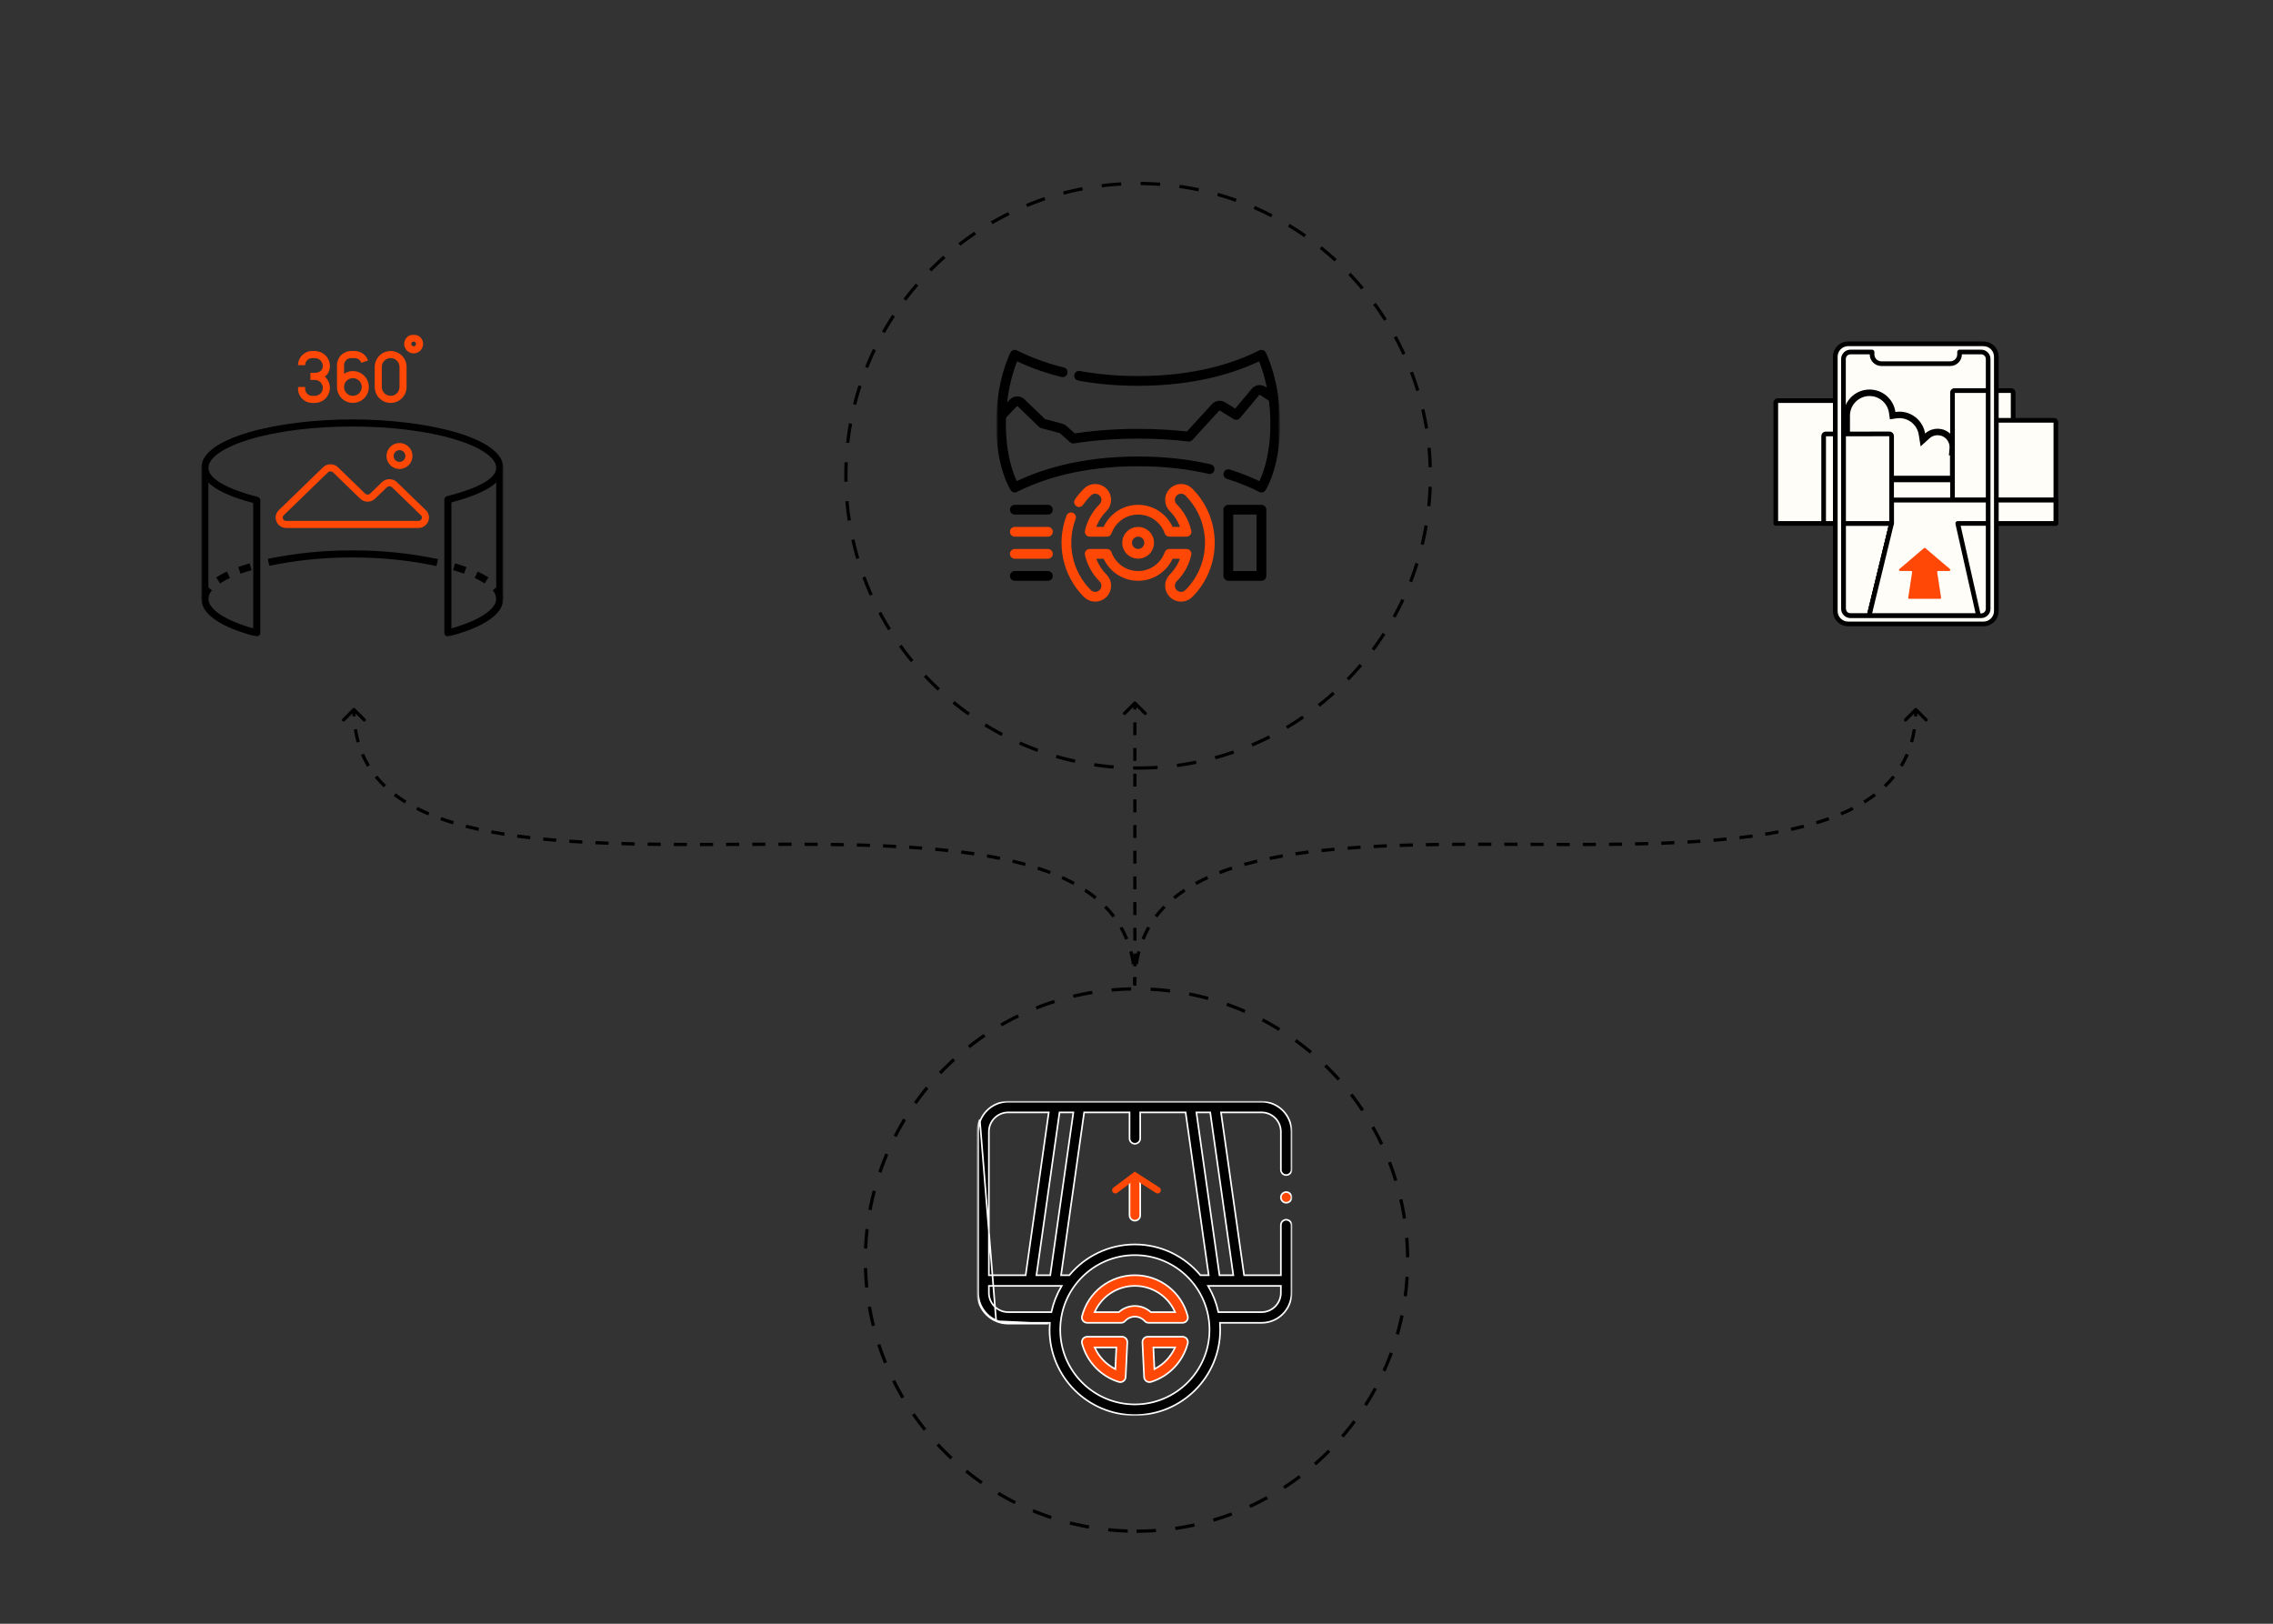 <svg width="700" height="500" viewBox="0 0 700 500" fill="none" xmlns="http://www.w3.org/2000/svg">
<rect x="0" y="0" width="700" height="500" fill="#333333" stroke="none"/>
<path d="M350.5 236.5C400.206 236.5 440.5 196.206 440.5 146.5C440.5 96.794 400.206 56.5 350.5 56.5C300.794 56.5 260.5 96.794 260.5 146.5C260.5 196.206 300.794 236.5 350.5 236.5Z" stroke="black" stroke-dasharray="6 6"/>
<path d="M567.719 161.172H546.875V124.037C546.875 123.661 547.179 123.357 547.554 123.357H567.04C567.415 123.357 567.719 123.661 567.719 124.037V161.172Z" fill="#FEFDF8"/>
<path d="M559.04 138.33H555.637C555.449 138.33 555.297 138.178 555.297 137.99V134.815C555.297 134.627 555.449 134.475 555.637 134.475H559.04C559.228 134.475 559.38 134.627 559.38 134.815V137.99C559.38 138.178 559.228 138.33 559.04 138.33Z" fill="#FEFDF8"/>
<path d="M552.915 138.33H549.512C549.324 138.33 549.172 138.178 549.172 137.99V134.815C549.172 134.627 549.324 134.475 549.512 134.475H552.915C553.103 134.475 553.255 134.627 553.255 134.815V137.99C553.255 138.178 553.103 138.33 552.915 138.33Z" fill="#FEFDF8"/>
<path d="M559.04 145.76H555.637C555.449 145.76 555.297 145.608 555.297 145.42V142.245C555.297 142.057 555.449 141.904 555.637 141.904H559.04C559.228 141.904 559.38 142.057 559.38 142.245V145.42C559.38 145.608 559.228 145.76 559.04 145.76Z" fill="#FEFDF8"/>
<path d="M552.915 145.76H549.512C549.324 145.76 549.172 145.608 549.172 145.42V142.245C549.172 142.057 549.324 141.904 549.512 141.904H552.915C553.103 141.904 553.255 142.057 553.255 142.245V145.42C553.255 145.608 553.103 145.76 552.915 145.76Z" fill="#FEFDF8"/>
<path d="M559.04 153.19H555.637C555.449 153.19 555.297 153.037 555.297 152.849V149.674C555.297 149.486 555.449 149.334 555.637 149.334H559.04C559.228 149.334 559.38 149.486 559.38 149.674V152.849C559.38 153.037 559.228 153.19 559.04 153.19Z" fill="#FEFDF8"/>
<path d="M552.915 153.19H549.512C549.324 153.19 549.172 153.037 549.172 152.849V149.674C549.172 149.486 549.324 149.334 549.512 149.334H552.915C553.103 149.334 553.255 149.486 553.255 149.674V152.849C553.255 153.037 553.103 153.19 552.915 153.19Z" fill="#FEFDF8"/>
<path d="M559.691 161.172H554.984V156.209C554.984 156.022 555.137 155.869 555.325 155.869H559.351C559.539 155.869 559.691 156.022 559.691 156.209V161.172Z" fill="#FEFDF8"/>
<path d="M565.165 130.844H561.762C561.574 130.844 561.422 130.692 561.422 130.504V127.329C561.422 127.141 561.574 126.988 561.762 126.988H565.165C565.353 126.988 565.505 127.141 565.505 127.329V130.504C565.505 130.692 565.353 130.844 565.165 130.844Z" fill="#FEFDF8"/>
<path d="M559.04 130.844H555.637C555.449 130.844 555.297 130.692 555.297 130.504V127.329C555.297 127.141 555.449 126.988 555.637 126.988H559.04C559.228 126.988 559.38 127.141 559.38 127.329V130.504C559.38 130.692 559.228 130.844 559.04 130.844Z" fill="#FEFDF8"/>
<path d="M552.915 130.844H549.512C549.324 130.844 549.172 130.692 549.172 130.504V127.329C549.172 127.141 549.324 126.988 549.512 126.988H552.915C553.103 126.988 553.255 127.141 553.255 127.329V130.504C553.255 130.692 553.103 130.844 552.915 130.844Z" fill="#FEFDF8"/>
<path d="M567.719 161.891H546.875C546.478 161.891 546.156 161.569 546.156 161.172V124.037C546.156 123.266 546.783 122.639 547.554 122.639H567.04C567.81 122.639 568.438 123.266 568.438 124.037V161.172C568.438 161.569 568.115 161.891 567.719 161.891ZM547.594 160.453H567V124.076H547.594V160.453Z" fill="black"/>
<path d="M610.125 108.391H603.477V109.109C603.477 110.697 602.189 111.984 600.602 111.984H579.398C577.811 111.984 576.523 110.697 576.523 109.109V108.391H569.875C568.684 108.391 567.719 109.356 567.719 110.547V187.453C567.719 188.644 568.684 189.609 569.875 189.609H610.125C611.316 189.609 612.281 188.644 612.281 187.453V110.547C612.281 109.356 611.316 108.391 610.125 108.391Z" fill="#FEFDF8"/>
<path d="M601.381 138.145L601.283 139.232L601.544 139.233V147.495H568.719V127.989C568.719 124.101 571.871 120.949 575.758 120.949C579.305 120.949 582.24 123.575 582.725 126.989L582.867 127.988L583.865 127.838C584.213 127.785 584.57 127.757 584.933 127.757C588.431 127.757 591.334 130.311 591.879 133.656L592.175 135.473L593.538 134.236C595.387 132.558 598.241 132.608 600.023 134.389C601.05 135.416 601.503 136.799 601.381 138.145Z" fill="#FEFDF8" stroke="black" stroke-width="2"/>
<path d="M619.974 154.015H601.297V120.877C601.297 120.542 601.569 120.27 601.904 120.27H619.366C619.702 120.27 619.974 120.542 619.974 120.877V154.015Z" fill="#FEFDF8"/>
<path d="M612.154 133.63H609.117C608.949 133.63 608.812 133.494 608.812 133.326V130.493C608.812 130.325 608.949 130.189 609.117 130.189H612.154C612.322 130.189 612.457 130.325 612.457 130.493V133.326C612.457 133.494 612.322 133.63 612.154 133.63Z" fill="#FEFDF8"/>
<path d="M606.688 133.63H603.651C603.483 133.63 603.348 133.494 603.348 133.326V130.493C603.348 130.325 603.483 130.189 603.651 130.189H606.688C606.856 130.189 606.992 130.325 606.992 130.493V133.326C606.992 133.494 606.856 133.63 606.688 133.63Z" fill="#FEFDF8"/>
<path d="M612.154 140.261H609.117C608.949 140.261 608.812 140.125 608.812 139.957V137.124C608.812 136.956 608.949 136.82 609.117 136.82H612.154C612.322 136.82 612.457 136.956 612.457 137.124V139.957C612.457 140.125 612.322 140.261 612.154 140.261Z" fill="#FEFDF8"/>
<path d="M606.688 140.261H603.651C603.483 140.261 603.348 140.125 603.348 139.957V137.124C603.348 136.956 603.483 136.82 603.651 136.82H606.688C606.856 136.82 606.992 136.956 606.992 137.124V139.957C606.992 140.125 606.856 140.261 606.688 140.261Z" fill="#FEFDF8"/>
<path d="M612.154 146.892H609.117C608.949 146.892 608.812 146.756 608.812 146.588V143.755C608.812 143.587 608.949 143.451 609.117 143.451H612.154C612.322 143.451 612.457 143.587 612.457 143.755V146.588C612.457 146.756 612.322 146.892 612.154 146.892Z" fill="#FEFDF8"/>
<path d="M606.688 146.892H603.651C603.483 146.892 603.348 146.756 603.348 146.588V143.755C603.348 143.587 603.483 143.451 603.651 143.451H606.688C606.856 143.451 606.992 143.587 606.992 143.755V146.588C606.992 146.756 606.856 146.892 606.688 146.892Z" fill="#FEFDF8"/>
<path d="M612.736 154.015H608.535V149.587C608.535 149.419 608.671 149.283 608.839 149.283H612.432C612.6 149.283 612.736 149.419 612.736 149.587V154.015Z" fill="#FEFDF8"/>
<path d="M617.618 126.95H614.581C614.413 126.95 614.277 126.815 614.277 126.647V123.813C614.277 123.646 614.413 123.51 614.581 123.51H617.618C617.786 123.51 617.921 123.646 617.921 123.813V126.647C617.921 126.815 617.785 126.95 617.618 126.95Z" fill="#FEFDF8"/>
<path d="M612.154 126.95H609.117C608.949 126.95 608.812 126.815 608.812 126.647V123.813C608.812 123.646 608.949 123.51 609.117 123.51H612.154C612.322 123.51 612.457 123.646 612.457 123.813V126.647C612.457 126.815 612.322 126.95 612.154 126.95Z" fill="#FEFDF8"/>
<path d="M606.688 126.95H603.651C603.483 126.95 603.348 126.815 603.348 126.647V123.813C603.348 123.646 603.483 123.51 603.651 123.51H606.688C606.856 123.51 606.992 123.646 606.992 123.813V126.647C606.992 126.815 606.856 126.95 606.688 126.95Z" fill="#FEFDF8"/>
<path d="M619.974 154.734H601.297C600.9 154.734 600.578 154.412 600.578 154.015V120.877C600.578 120.146 601.173 119.551 601.904 119.551H619.366C620.097 119.551 620.692 120.146 620.692 120.877V154.015C620.692 154.412 620.371 154.734 619.974 154.734ZM602.016 153.296H619.255V120.988H602.016V153.296Z" fill="black"/>
<path d="M633.126 154.015H614.449V130.025C614.449 129.69 614.721 129.418 615.057 129.418H632.519C632.854 129.418 633.126 129.69 633.126 130.025V154.015Z" fill="#FEFDF8"/>
<path d="M630.566 134.996H627.905C627.737 134.996 627.602 134.861 627.602 134.693V132.214C627.602 132.046 627.737 131.91 627.905 131.91H630.566C630.734 131.91 630.87 132.046 630.87 132.214V134.693C630.87 134.861 630.734 134.996 630.566 134.996Z" fill="#FEFDF8"/>
<path d="M625.117 134.996H622.456C622.288 134.996 622.152 134.861 622.152 134.693V132.214C622.152 132.046 622.288 131.91 622.456 131.91H625.117C625.285 131.91 625.421 132.046 625.421 132.214V134.693C625.421 134.861 625.285 134.996 625.117 134.996Z" fill="#FEFDF8"/>
<path d="M619.668 134.996H617.007C616.839 134.996 616.703 134.861 616.703 134.693V132.214C616.703 132.046 616.839 131.91 617.007 131.91H619.668C619.836 131.91 619.972 132.046 619.972 132.214V134.693C619.972 134.861 619.835 134.996 619.668 134.996Z" fill="#FEFDF8"/>
<path d="M630.566 140.944H627.905C627.737 140.944 627.602 140.808 627.602 140.64V138.161C627.602 137.993 627.737 137.857 627.905 137.857H630.566C630.734 137.857 630.87 137.993 630.87 138.161V140.64C630.87 140.808 630.734 140.944 630.566 140.944Z" fill="#FEFDF8"/>
<path d="M625.117 140.944H622.456C622.288 140.944 622.152 140.808 622.152 140.64V138.161C622.152 137.993 622.288 137.857 622.456 137.857H625.117C625.285 137.857 625.421 137.993 625.421 138.161V140.64C625.421 140.808 625.285 140.944 625.117 140.944Z" fill="#FEFDF8"/>
<path d="M619.668 140.944H617.007C616.839 140.944 616.703 140.808 616.703 140.64V138.161C616.703 137.993 616.839 137.857 617.007 137.857H619.668C619.836 137.857 619.972 137.993 619.972 138.161V140.64C619.972 140.808 619.835 140.944 619.668 140.944Z" fill="#FEFDF8"/>
<path d="M630.566 146.891H627.905C627.737 146.891 627.602 146.755 627.602 146.587V144.108C627.602 143.941 627.737 143.805 627.905 143.805H630.566C630.734 143.805 630.87 143.941 630.87 144.108V146.587C630.87 146.755 630.734 146.891 630.566 146.891Z" fill="#FEFDF8"/>
<path d="M625.117 146.891H622.456C622.288 146.891 622.152 146.755 622.152 146.587V144.108C622.152 143.941 622.288 143.805 622.456 143.805H625.117C625.285 143.805 625.421 143.941 625.421 144.108V146.587C625.421 146.755 625.285 146.891 625.117 146.891Z" fill="#FEFDF8"/>
<path d="M619.668 146.891H617.007C616.839 146.891 616.703 146.755 616.703 146.587V144.108C616.703 143.941 616.839 143.805 617.007 143.805H619.668C619.836 143.805 619.972 143.941 619.972 144.108V146.587C619.972 146.755 619.835 146.891 619.668 146.891Z" fill="#FEFDF8"/>
<path d="M625.888 154.015H621.688V149.587C621.688 149.419 621.823 149.283 621.991 149.283H625.585C625.752 149.283 625.888 149.419 625.888 149.587V154.015Z" fill="#FEFDF8"/>
<path d="M633.126 154.734H614.449C614.052 154.734 613.73 154.412 613.73 154.015V130.025C613.73 129.294 614.326 128.699 615.057 128.699H632.518C633.25 128.699 633.844 129.294 633.844 130.025V154.015C633.845 154.412 633.523 154.734 633.126 154.734ZM615.169 153.297H632.407V130.137H615.169V153.297Z" fill="black"/>
<path d="M565.204 133.631H562.132C561.835 133.704 561.613 133.97 561.613 134.29V161.172H565.204V133.631Z" fill="#FEFDF8"/>
<path d="M565.203 161.891H561.612C561.216 161.891 560.895 161.569 560.895 161.172V134.29C560.895 133.645 561.331 133.087 561.958 132.933C562.015 132.919 562.073 132.912 562.132 132.912H565.203C565.6 132.912 565.922 133.234 565.922 133.631V161.172C565.922 161.569 565.6 161.891 565.203 161.891ZM562.331 160.453H564.484V134.349H562.331V160.453Z" fill="black"/>
<path d="M567.719 161.172V187.453C567.719 188.644 568.684 189.609 569.875 189.609H575.637L582.541 161.172H567.719Z" fill="#FEFDF8"/>
<path d="M575.637 190.328H569.875C568.29 190.328 567 189.038 567 187.453V161.172C567 160.775 567.322 160.453 567.719 160.453H582.541C582.761 160.453 582.97 160.554 583.106 160.728C583.242 160.901 583.292 161.127 583.239 161.341L576.335 189.778C576.257 190.101 575.969 190.328 575.637 190.328ZM568.438 161.891V187.453C568.438 188.245 569.082 188.89 569.875 188.89H575.072L581.627 161.891H568.438Z" fill="black"/>
<path d="M612.281 161.173V154.016H601.297H582.541V161.173L575.625 189.61H609.316L602.909 161.173H612.281Z" fill="#FEFDF8"/>
<path d="M609.316 190.328H575.625C575.404 190.328 575.196 190.227 575.06 190.053C574.924 189.88 574.874 189.654 574.927 189.44L581.822 161.086V154.016C581.822 153.619 582.144 153.297 582.541 153.297H633.125C633.522 153.297 633.844 153.619 633.844 154.016V161.173C633.844 161.569 633.522 161.891 633.125 161.891H603.808L610.017 189.452C610.066 189.665 610.014 189.888 609.877 190.058C609.741 190.229 609.534 190.328 609.316 190.328ZM576.539 188.89H608.417L602.208 161.33C602.16 161.117 602.211 160.894 602.348 160.723C602.484 160.553 602.691 160.453 602.909 160.453H632.406V154.734H583.26V161.172C583.26 161.229 583.253 161.286 583.239 161.342L576.539 188.89Z" fill="black"/>
<path d="M612.282 187.453V161.172H602.91L609.317 189.609H610.126C611.317 189.609 612.282 188.644 612.282 187.453Z" fill="#FEFDF8"/>
<path d="M633.125 154.016H601.297H582.541V161.173L575.625 189.61H609.316L602.909 161.173H633.125V154.016Z" fill="#FEFDF8"/>
<path d="M609.316 190.328H575.625C575.404 190.328 575.196 190.227 575.06 190.053C574.924 189.88 574.874 189.654 574.927 189.44L581.822 161.086V154.016C581.822 153.619 582.144 153.297 582.541 153.297H633.125C633.522 153.297 633.844 153.619 633.844 154.016V161.173C633.844 161.569 633.522 161.891 633.125 161.891H603.808L610.017 189.452C610.066 189.665 610.014 189.888 609.877 190.058C609.741 190.229 609.534 190.328 609.316 190.328ZM576.539 188.89H608.417L602.208 161.33C602.16 161.117 602.211 160.894 602.348 160.723C602.484 160.553 602.691 160.453 602.909 160.453H632.406V154.734H583.26V161.172C583.26 161.229 583.253 161.286 583.239 161.342L576.539 188.89Z" fill="black"/>
<path d="M581.861 133.609L568.842 133.626H567.719V161.172H567.804H568.842H582.541V134.29C582.541 133.914 582.236 133.609 581.861 133.609Z" fill="#FEFDF8"/>
<path d="M579.674 139.861H576.692C576.504 139.861 576.352 139.709 576.352 139.521V136.743C576.352 136.555 576.504 136.402 576.692 136.402H579.674C579.862 136.402 580.014 136.555 580.014 136.743V139.521C580.014 139.709 579.862 139.861 579.674 139.861Z" fill="#FEFDF8"/>
<path d="M573.569 139.861H570.586C570.398 139.861 570.246 139.709 570.246 139.521V136.743C570.246 136.555 570.398 136.402 570.586 136.402H573.569C573.756 136.402 573.909 136.555 573.909 136.743V139.521C573.909 139.709 573.756 139.861 573.569 139.861Z" fill="#FEFDF8"/>
<path d="M579.674 146.525H576.692C576.504 146.525 576.352 146.373 576.352 146.185V143.407C576.352 143.219 576.504 143.066 576.692 143.066H579.674C579.862 143.066 580.014 143.219 580.014 143.407V146.185C580.014 146.373 579.862 146.525 579.674 146.525Z" fill="#FEFDF8"/>
<path d="M573.569 146.525H570.586C570.398 146.525 570.246 146.373 570.246 146.185V143.407C570.246 143.219 570.398 143.066 570.586 143.066H573.569C573.756 143.066 573.909 143.219 573.909 143.407V146.185C573.909 146.373 573.756 146.525 573.569 146.525Z" fill="#FEFDF8"/>
<path d="M579.674 153.191H576.692C576.504 153.191 576.352 153.039 576.352 152.851V150.073C576.352 149.885 576.504 149.732 576.692 149.732H579.674C579.862 149.732 580.014 149.885 580.014 150.073V152.851C580.014 153.039 579.862 153.191 579.674 153.191Z" fill="#FEFDF8"/>
<path d="M573.569 153.191H570.586C570.398 153.191 570.246 153.039 570.246 152.851V150.073C570.246 149.885 570.398 149.732 570.586 149.732H573.569C573.756 149.732 573.909 149.885 573.909 150.073V152.851C573.909 153.039 573.756 153.191 573.569 153.191Z" fill="#FEFDF8"/>
<path d="M574.43 161.172H569.723V156.209C569.723 156.022 569.875 155.869 570.063 155.869H574.09C574.278 155.869 574.43 156.022 574.43 156.209V161.172Z" fill="#FEFDF8"/>
<path d="M610.844 105.875H569.156C566.973 105.875 565.203 107.645 565.203 109.828V188.172C565.203 190.355 566.973 192.125 569.156 192.125H610.844C613.027 192.125 614.797 190.355 614.797 188.172V109.828C614.797 107.645 613.027 105.875 610.844 105.875ZM612.281 187.453C612.281 188.644 611.316 189.609 610.125 189.609H569.875C568.684 189.609 567.719 188.644 567.719 187.453V110.547C567.719 109.356 568.684 108.391 569.875 108.391H576.523V109.109C576.523 110.697 577.811 111.984 579.398 111.984H600.602C602.189 111.984 603.477 110.697 603.477 109.109V108.391H610.125C611.316 108.391 612.281 109.356 612.281 110.547V187.453Z" fill="#FEFDF8"/>
<path d="M610.125 190.328H569.875C568.29 190.328 567 189.038 567 187.453V110.547C567 108.962 568.29 107.672 569.875 107.672H576.523C576.92 107.672 577.242 107.994 577.242 108.391V109.109C577.242 110.299 578.209 111.266 579.398 111.266H600.602C601.791 111.266 602.758 110.299 602.758 109.109V108.391C602.758 107.994 603.08 107.672 603.477 107.672H610.125C611.71 107.672 613 108.962 613 110.547V187.453C613 189.038 611.71 190.328 610.125 190.328ZM569.875 109.109C569.082 109.109 568.438 109.754 568.438 110.547V187.453C568.438 188.246 569.082 188.891 569.875 188.891H610.125C610.918 188.891 611.562 188.246 611.562 187.453V110.547C611.562 109.754 610.918 109.109 610.125 109.109H604.195C604.195 111.091 602.583 112.703 600.602 112.703H579.398C577.417 112.703 575.805 111.091 575.805 109.109H569.875Z" fill="black"/>
<path d="M610.844 192.844H569.156C566.58 192.844 564.484 190.748 564.484 188.172V109.828C564.484 107.252 566.58 105.156 569.156 105.156H610.844C613.42 105.156 615.516 107.252 615.516 109.828V188.172C615.516 190.748 613.42 192.844 610.844 192.844ZM569.156 106.594C567.373 106.594 565.922 108.045 565.922 109.828V188.172C565.922 189.955 567.373 191.406 569.156 191.406H610.844C612.627 191.406 614.078 189.955 614.078 188.172V109.828C614.078 108.045 612.627 106.594 610.844 106.594H569.156Z" fill="black"/>
<path d="M582.541 161.891H567.719C567.322 161.891 567 161.569 567 161.172V133.626C567 133.229 567.322 132.907 567.719 132.907L581.859 132.891C582.631 132.891 583.26 133.518 583.26 134.29V161.172C583.26 161.569 582.938 161.891 582.541 161.891ZM568.438 160.454H581.822V134.328L568.843 134.345H568.438V160.454Z" fill="black"/>
<path d="M598.776 110.012C599.522 110.012 600.127 109.407 600.127 108.661C600.127 107.915 599.522 107.311 598.776 107.311C598.03 107.311 597.426 107.915 597.426 108.661C597.426 109.407 598.03 110.012 598.776 110.012Z" fill="#FEFDF8"/>
<path d="M594.464 109.635C595.003 109.635 595.44 109.198 595.44 108.659C595.44 108.12 595.003 107.684 594.464 107.684C593.925 107.684 593.488 108.12 593.488 108.659C593.488 109.198 593.925 109.635 594.464 109.635Z" fill="#FEFDF8"/>
<path d="M590.461 109.635H580.194C579.655 109.635 579.219 109.198 579.219 108.659C579.219 108.12 579.656 107.684 580.194 107.684H590.461C591.001 107.684 591.437 108.121 591.437 108.659C591.437 109.198 591 109.635 590.461 109.635Z" fill="#FEFDF8"/>
<path d="M600.526 175.241L592.938 168.785C592.816 168.681 592.636 168.681 592.513 168.785L584.925 175.241C584.692 175.438 584.832 175.819 585.138 175.819H588.545C588.746 175.819 588.899 175.998 588.869 176.197L587.669 184.021C587.638 184.22 587.792 184.399 587.993 184.399H592.425H593.026H597.457C597.659 184.399 597.812 184.22 597.782 184.021L596.581 176.197C596.551 175.998 596.705 175.819 596.906 175.819H600.313C600.619 175.819 600.758 175.438 600.526 175.241Z" fill="#FF4806"/>
<mask id="mask0_1829_194" style="mask-type:luminance" maskUnits="userSpaceOnUse" x="301" y="339" width="97" height="97">
<path d="M398 339H301V436H398V339Z" fill="white"/>
</mask>
<g mask="url(#mask0_1829_194)">
<path d="M397.75 368.717C397.75 369.625 397.014 370.361 396.105 370.361C395.197 370.361 394.461 369.625 394.461 368.717C394.461 367.809 395.197 367.072 396.105 367.072C397.014 367.072 397.75 367.809 397.75 368.717Z" fill="#FF4806" stroke="white" stroke-width="0.5"/>
<path d="M306.786 406.837C305.657 406.36 304.645 405.678 303.775 404.807C302.906 403.937 302.222 402.925 301.745 401.796C301.25 400.629 301 399.388 301 398.109V348.473C301 347.194 301.25 345.953 301.745 344.786L306.786 406.837ZM306.786 406.837C307.953 407.332 309.194 407.582 310.473 407.582H322.794L306.786 406.837ZM397.025 344.883C397.507 346.019 397.75 347.227 397.75 348.473V360.188V360.192C397.75 361.098 397.011 361.837 396.105 361.837C395.2 361.837 394.461 361.098 394.461 360.192V348.473V348.472C394.455 345.207 391.793 342.545 388.528 342.539H388.527H376.311H376.023L376.064 342.824L383.104 392.461L383.135 392.676H383.352H394.211H394.461V392.426V377.243C394.461 376.335 395.199 375.598 396.105 375.598C397.011 375.598 397.75 376.335 397.75 377.243V398.109C397.75 399.355 397.507 400.563 397.025 401.698V401.699C396.56 402.798 395.897 403.783 395.048 404.629V404.63C394.201 405.479 393.216 406.142 392.117 406.607C390.981 407.089 389.773 407.332 388.527 407.332H375.955H375.687L375.706 407.6C375.75 408.22 375.773 408.846 375.773 409.477C375.773 423.964 363.987 435.75 349.5 435.75C335.013 435.75 323.227 423.964 323.227 409.477C323.227 408.846 323.25 408.22 323.294 407.6L323.313 407.332H323.045H310.473C309.227 407.332 308.019 407.089 306.883 406.607C305.784 406.142 304.799 405.479 303.952 404.63C303.105 403.783 302.44 402.798 301.975 401.699C301.494 400.563 301.25 399.355 301.25 398.109V348.473C301.25 347.227 301.494 346.019 301.975 344.883C302.44 343.784 303.105 342.797 303.952 341.95C304.799 341.103 305.784 340.44 306.883 339.975C308.019 339.493 309.227 339.25 310.473 339.25H388.527C389.773 339.25 390.981 339.493 392.117 339.975C393.216 340.44 394.201 341.103 395.048 341.95C395.897 342.799 396.56 343.784 397.025 344.883ZM347.855 342.789V342.539H347.605H334.094H333.877L333.847 342.754L326.806 392.391L326.765 392.676H327.053H329.201H329.317L329.392 392.587C334.216 386.853 341.44 383.203 349.5 383.203C357.56 383.203 364.784 386.853 369.608 392.587L369.683 392.676H369.799H371.947H372.235L372.194 392.391L365.153 342.754L365.123 342.539H364.906H351.395H351.145V342.789V350.557C351.145 351.465 350.408 352.201 349.5 352.201C348.592 352.201 347.855 351.465 347.855 350.557V342.789ZM330.515 342.824L330.555 342.539H330.267H326.516H326.299L326.268 342.754L319.228 392.391L319.187 392.676H319.475H323.226H323.443L323.474 392.461L330.515 342.824ZM304.539 348.472V348.473V392.426V392.676H304.789H315.648H315.865L315.896 392.461L322.936 342.824L322.977 342.539H322.689H310.473H310.472C307.207 342.545 304.545 345.207 304.539 348.472ZM323.592 404.043H323.793L323.836 403.846C324.423 401.17 325.417 398.645 326.753 396.34L326.971 395.965H326.537H304.789H304.539V396.215V398.109C304.545 401.374 307.207 404.037 310.472 404.043H310.473H323.592ZM394.461 396.215V395.965H394.211H372.463H372.029L372.247 396.34C373.583 398.645 374.577 401.17 375.164 403.846L375.207 404.043H375.408H388.527H388.528C391.793 404.037 394.455 401.375 394.461 398.11V396.215ZM379.525 392.676H379.813L379.772 392.391L372.732 342.754L372.701 342.539H372.484H368.733H368.445L368.485 342.824L375.526 392.461L375.557 392.676H375.774H379.525ZM326.516 409.477C326.516 422.15 336.826 432.461 349.5 432.461C362.174 432.461 372.484 422.15 372.484 409.477C372.484 396.803 362.174 386.492 349.5 386.492C336.826 386.492 326.516 396.803 326.516 409.477Z" fill="black"/>
<path d="M306.786 406.837C305.657 406.36 304.645 405.678 303.775 404.807C302.906 403.937 302.222 402.925 301.745 401.796C301.25 400.629 301 399.388 301 398.109V348.473C301 347.194 301.25 345.953 301.745 344.786L306.786 406.837ZM306.786 406.837C307.953 407.332 309.194 407.582 310.473 407.582H322.794L306.786 406.837ZM397.025 344.883C397.507 346.019 397.75 347.227 397.75 348.473V360.188V360.192C397.75 361.098 397.011 361.837 396.105 361.837C395.2 361.837 394.461 361.098 394.461 360.192V348.473V348.472C394.455 345.207 391.793 342.545 388.528 342.539H388.527H376.311H376.023L376.064 342.824L383.104 392.461L383.135 392.676H383.352H394.211H394.461V392.426V377.243C394.461 376.335 395.199 375.598 396.105 375.598C397.011 375.598 397.75 376.335 397.75 377.243V398.109C397.75 399.355 397.507 400.563 397.025 401.698V401.699C396.56 402.798 395.897 403.783 395.048 404.629V404.63C394.201 405.479 393.216 406.142 392.117 406.607C390.981 407.089 389.773 407.332 388.527 407.332H375.955H375.687L375.706 407.6C375.75 408.22 375.773 408.846 375.773 409.477C375.773 423.964 363.987 435.75 349.5 435.75C335.013 435.75 323.227 423.964 323.227 409.477C323.227 408.846 323.25 408.22 323.294 407.6L323.313 407.332H323.045H310.473C309.227 407.332 308.019 407.089 306.883 406.607C305.784 406.142 304.799 405.479 303.952 404.63C303.105 403.783 302.44 402.798 301.975 401.699C301.494 400.563 301.25 399.355 301.25 398.109V348.473C301.25 347.227 301.494 346.019 301.975 344.883C302.44 343.784 303.105 342.797 303.952 341.95C304.799 341.103 305.784 340.44 306.883 339.975C308.019 339.493 309.227 339.25 310.473 339.25H388.527C389.773 339.25 390.981 339.493 392.117 339.975C393.216 340.44 394.201 341.103 395.048 341.95C395.897 342.799 396.56 343.784 397.025 344.883ZM347.855 342.789V342.539H347.605H334.094H333.877L333.847 342.754L326.806 392.391L326.765 392.676H327.053H329.201H329.317L329.392 392.587C334.216 386.853 341.44 383.203 349.5 383.203C357.56 383.203 364.784 386.853 369.608 392.587L369.683 392.676H369.799H371.947H372.235L372.194 392.391L365.153 342.754L365.123 342.539H364.906H351.395H351.145V342.789V350.557C351.145 351.465 350.408 352.201 349.5 352.201C348.592 352.201 347.855 351.465 347.855 350.557V342.789ZM330.515 342.824L330.555 342.539H330.267H326.516H326.299L326.268 342.754L319.228 392.391L319.187 392.676H319.475H323.226H323.443L323.474 392.461L330.515 342.824ZM304.539 348.472V348.473V392.426V392.676H304.789H315.648H315.865L315.896 392.461L322.936 342.824L322.977 342.539H322.689H310.473H310.472C307.207 342.545 304.545 345.207 304.539 348.472ZM323.592 404.043H323.793L323.836 403.846C324.423 401.17 325.417 398.645 326.753 396.34L326.971 395.965H326.537H304.789H304.539V396.215V398.109C304.545 401.374 307.207 404.037 310.472 404.043H310.473H323.592ZM394.461 396.215V395.965H394.211H372.463H372.029L372.247 396.34C373.583 398.645 374.577 401.17 375.164 403.846L375.207 404.043H375.408H388.527H388.528C391.793 404.037 394.455 401.375 394.461 398.11V396.215ZM379.525 392.676H379.813L379.772 392.391L372.732 342.754L372.701 342.539H372.484H368.733H368.445L368.485 342.824L375.526 392.461L375.557 392.676H375.774H379.525ZM326.516 409.477C326.516 422.15 336.826 432.461 349.5 432.461C362.174 432.461 372.484 422.15 372.484 409.477C372.484 396.803 362.174 386.492 349.5 386.492C336.826 386.492 326.516 396.803 326.516 409.477Z" stroke="white" stroke-width="0.5"/>
<path d="M351.145 374.238C351.145 375.146 350.408 375.883 349.5 375.883C348.592 375.883 347.855 375.146 347.855 374.238V364.576C347.855 363.668 348.592 362.932 349.5 362.932C350.408 362.932 351.145 363.668 351.145 364.576V374.238Z" fill="#FF4806" stroke="white" stroke-width="0.5"/>
<path d="M343.5 366.5L349.5 362L356.5 366.5" stroke="#FF4806" stroke-width="2" stroke-linecap="round"/>
<path d="M333.228 405.278C335.138 397.858 341.829 392.676 349.499 392.676C357.17 392.676 363.861 397.858 365.771 405.278C365.898 405.77 365.789 406.293 365.478 406.695C365.167 407.097 364.687 407.332 364.178 407.332H353.734C353.266 407.332 352.82 407.133 352.508 406.784C351.743 405.928 350.646 405.438 349.499 405.438C348.352 405.438 347.256 405.928 346.491 406.784C346.179 407.133 345.733 407.332 345.265 407.332H334.82C334.312 407.332 333.832 407.097 333.521 406.695C333.209 406.293 333.101 405.77 333.228 405.278ZM354.344 403.981L354.415 404.043H354.51H361.488H361.883L361.714 403.686C359.515 399.039 354.798 395.965 349.499 395.965C344.201 395.965 339.483 399.039 337.284 403.686L337.115 404.043H337.51H344.489H344.583L344.654 403.981C345.985 402.808 347.708 402.148 349.499 402.148C351.291 402.148 353.014 402.808 354.344 403.981Z" fill="#FF4806" stroke="white" stroke-width="0.5"/>
<path d="M351.83 413.35V413.349C351.807 412.899 351.97 412.459 352.281 412.133C352.591 411.806 353.022 411.621 353.473 411.621H364.181C364.689 411.621 365.169 411.856 365.48 412.258C365.792 412.66 365.9 413.183 365.773 413.675C364.331 419.278 359.999 423.82 354.471 425.527C354.312 425.577 354.149 425.601 353.986 425.601C353.652 425.601 353.321 425.499 353.042 425.302C352.626 425.011 352.368 424.543 352.343 424.035L351.83 413.35ZM355.5 421.186L355.519 421.582L355.868 421.395C358.409 420.031 360.469 417.871 361.71 415.268L361.881 414.91H361.485H355.461H355.199L355.211 415.172L355.5 421.186Z" fill="#FF4806" stroke="white" stroke-width="0.5"/>
<path d="M333.521 412.258C333.832 411.856 334.312 411.621 334.82 411.621H345.528C345.979 411.621 346.41 411.806 346.72 412.133C347.031 412.46 347.194 412.899 347.171 413.349V413.35L346.658 424.035C346.633 424.543 346.375 425.011 345.959 425.303C345.679 425.499 345.349 425.601 345.015 425.601C344.852 425.601 344.689 425.577 344.53 425.528C339.002 423.821 334.67 419.279 333.228 413.676C333.101 413.183 333.209 412.66 333.521 412.258ZM343.133 421.395L343.482 421.582L343.501 421.186L343.79 415.172L343.802 414.91H343.54H337.516H337.12L337.29 415.268C338.532 417.871 340.592 420.031 343.133 421.395Z" fill="#FF4806" stroke="white" stroke-width="0.5"/>
</g>
<mask id="mask1_1829_194" style="mask-type:luminance" maskUnits="userSpaceOnUse" x="62" y="103" width="93" height="93">
<path d="M155 103H62V196H155V103Z" fill="white"/>
</mask>
<g mask="url(#mask1_1829_194)">
<path d="M128.84 162.578H88.159C87.509 162.583 86.872 162.394 86.33 162.033C85.788 161.673 85.367 161.158 85.121 160.556C84.879 159.973 84.82 159.33 84.951 158.712C85.084 158.094 85.4 157.532 85.86 157.098L99.483 143.887C100.102 143.295 100.926 142.965 101.782 142.965C102.639 142.965 103.462 143.295 104.081 143.887L112.439 151.992C112.649 152.193 112.929 152.305 113.22 152.305C113.511 152.305 113.791 152.193 114.001 151.992L117.638 148.465C118.257 147.874 119.08 147.544 119.937 147.544C120.793 147.544 121.617 147.874 122.236 148.465L131.136 157.099C131.596 157.532 131.913 158.095 132.045 158.713C132.177 159.33 132.118 159.974 131.875 160.557C131.629 161.158 131.208 161.672 130.667 162.033C130.126 162.393 129.49 162.583 128.84 162.578ZM101.782 145.138C101.49 145.137 101.21 145.249 101 145.451L87.377 158.663C87.231 158.795 87.129 158.97 87.087 159.162C87.045 159.355 87.063 159.556 87.141 159.737C87.222 159.939 87.364 160.11 87.546 160.228C87.728 160.347 87.942 160.406 88.159 160.398H128.84C129.057 160.405 129.27 160.346 129.452 160.228C129.634 160.11 129.775 159.938 129.857 159.737C129.934 159.556 129.953 159.355 129.91 159.162C129.868 158.97 129.767 158.795 129.62 158.663L120.72 150.03C120.509 149.828 120.229 149.716 119.938 149.716C119.647 149.716 119.367 149.828 119.156 150.03L115.52 153.557C114.901 154.149 114.077 154.479 113.22 154.479C112.364 154.479 111.54 154.149 110.921 153.557L102.565 145.451C102.355 145.249 102.074 145.136 101.782 145.138Z" fill="#FF4806"/>
<path d="M123.031 144.414C122.241 144.414 121.468 144.18 120.811 143.741C120.154 143.302 119.642 142.677 119.339 141.947C119.037 141.217 118.958 140.414 119.112 139.638C119.266 138.863 119.647 138.151 120.206 137.592C120.764 137.033 121.476 136.653 122.252 136.499C123.027 136.344 123.83 136.424 124.56 136.726C125.291 137.029 125.915 137.541 126.354 138.198C126.793 138.855 127.027 139.628 127.027 140.418C127.026 141.477 126.605 142.493 125.856 143.242C125.106 143.991 124.091 144.413 123.031 144.414ZM123.031 138.602C122.672 138.602 122.321 138.708 122.022 138.908C121.723 139.107 121.491 139.391 121.353 139.723C121.216 140.055 121.18 140.42 121.25 140.772C121.32 141.125 121.493 141.448 121.747 141.702C122.001 141.956 122.325 142.129 122.677 142.199C123.029 142.27 123.394 142.234 123.726 142.096C124.058 141.959 124.342 141.726 124.542 141.427C124.741 141.128 124.848 140.777 124.848 140.418C124.847 139.936 124.656 139.475 124.315 139.134C123.974 138.794 123.513 138.602 123.031 138.602Z" fill="#FF4806"/>
<path d="M134.425 174.297C125.901 172.51 117.211 171.627 108.501 171.661C99.914 171.63 91.347 172.487 82.936 174.22L82.481 172.088C91.041 170.324 99.761 169.45 108.501 169.481C117.367 169.447 126.212 170.347 134.89 172.167L134.425 174.297Z" fill="black"/>
<path d="M155.001 184.375H152.821C152.778 183.408 152.396 182.488 151.741 181.775L153.421 180.386C154.404 181.487 154.964 182.9 155.001 184.375ZM149.239 179.636C148.265 179.01 147.247 178.455 146.192 177.977L147.106 175.998C148.258 176.522 149.37 177.129 150.433 177.814L149.239 179.636ZM142.918 176.652C141.859 176.275 140.718 175.91 139.523 175.568L140.124 173.473C141.362 173.827 142.548 174.206 143.65 174.599L142.918 176.652Z" fill="black"/>
<path d="M64.18 184.375H62C62.037 182.9 62.596 181.487 63.579 180.386L65.259 181.775C64.605 182.488 64.223 183.408 64.18 184.375ZM67.762 179.636L66.567 177.813C67.631 177.127 68.743 176.52 69.894 175.996L70.808 177.976C69.754 178.454 68.736 179.009 67.762 179.636ZM74.085 176.652L73.353 174.599C74.454 174.206 75.642 173.827 76.879 173.473L77.479 175.568C76.285 175.911 75.143 176.274 74.085 176.652Z" fill="black"/>
<path d="M137.926 196C137.637 196 137.36 195.885 137.155 195.681C136.951 195.476 136.836 195.199 136.836 194.91V153.859C136.836 153.618 136.916 153.383 137.065 153.192C137.213 153.001 137.42 152.864 137.654 152.804C147.718 150.217 152.82 147.272 152.82 144.051C152.82 143.762 152.935 143.485 153.14 143.28C153.344 143.076 153.621 142.961 153.91 142.961C154.199 142.961 154.476 143.076 154.681 143.28C154.885 143.485 155 143.762 155 144.051V184.375C155 189.064 149.032 193.181 138.197 195.965C138.109 195.988 138.017 196 137.926 196ZM139.016 154.701V193.489C147.569 191.092 152.82 187.648 152.82 184.375V148.567C150.374 150.88 145.832 152.888 139.016 154.701Z" fill="black"/>
<path d="M155 144.051H152.82C152.82 140.991 148.137 137.738 140.293 135.348C131.8 132.761 120.51 131.336 108.5 131.336C96.49 131.336 85.2 132.761 76.707 135.348C68.863 137.738 64.18 140.991 64.18 144.051H62C62 134.728 85.643 129.156 108.5 129.156C131.357 129.156 155 134.728 155 144.051Z" fill="black"/>
<path d="M79.074 196C78.983 196 78.891 195.988 78.803 195.965C67.968 193.181 62 189.064 62 184.375V144.051C62 143.762 62.115 143.485 62.319 143.28C62.524 143.076 62.801 142.961 63.09 142.961C63.379 142.961 63.656 143.076 63.861 143.28C64.065 143.485 64.18 143.762 64.18 144.051C64.18 147.311 69.566 150.49 79.346 153.003C79.58 153.064 79.787 153.2 79.935 153.391C80.084 153.582 80.164 153.817 80.164 154.059V194.91C80.164 195.199 80.049 195.476 79.845 195.681C79.641 195.885 79.363 196 79.074 196ZM64.18 148.632V184.375C64.18 187.648 69.431 191.091 77.984 193.489V154.9C71.224 153.096 66.647 151.023 64.18 148.632Z" fill="black"/>
<path d="M120.307 108.086C119.006 108.087 117.76 108.605 116.84 109.524C115.921 110.443 115.404 111.69 115.402 112.99V119.166C115.402 120.467 115.919 121.714 116.839 122.634C117.759 123.554 119.006 124.07 120.307 124.07C121.607 124.07 122.855 123.554 123.775 122.634C124.694 121.714 125.211 120.467 125.211 119.166V112.99C125.209 111.69 124.692 110.443 123.773 109.524C122.853 108.605 121.607 108.087 120.307 108.086ZM123.031 119.166C123.031 119.889 122.744 120.582 122.233 121.093C121.722 121.604 121.029 121.891 120.307 121.891C119.584 121.891 118.891 121.604 118.38 121.093C117.869 120.582 117.582 119.889 117.582 119.166V112.99C117.582 112.268 117.869 111.575 118.38 111.064C118.891 110.553 119.584 110.266 120.307 110.266C121.029 110.266 121.722 110.553 122.233 111.064C122.744 111.575 123.031 112.268 123.031 112.99V119.166Z" fill="#FF4806"/>
<path d="M108.682 114.262C107.711 114.261 106.762 114.55 105.957 115.091V112.445C105.958 111.867 106.187 111.313 106.596 110.905C107.005 110.496 107.559 110.266 108.137 110.266H109.227C109.677 110.266 110.117 110.406 110.485 110.666C110.853 110.926 111.132 111.294 111.283 111.719L113.337 110.992C113.036 110.143 112.479 109.407 111.743 108.887C111.007 108.367 110.128 108.087 109.227 108.086H108.137C106.981 108.087 105.873 108.547 105.056 109.364C104.238 110.181 103.779 111.29 103.777 112.445V119.711H103.809C103.915 120.652 104.29 121.542 104.89 122.275C105.49 123.007 106.289 123.55 107.191 123.838C108.093 124.126 109.059 124.147 109.973 123.898C110.886 123.649 111.708 123.141 112.339 122.435C112.97 121.729 113.384 120.856 113.529 119.92C113.675 118.985 113.546 118.027 113.16 117.163C112.773 116.299 112.144 115.565 111.35 115.05C110.555 114.535 109.628 114.261 108.682 114.262ZM108.682 121.891C108.143 121.891 107.616 121.731 107.168 121.431C106.72 121.132 106.371 120.707 106.164 120.209C105.958 119.711 105.904 119.163 106.009 118.634C106.115 118.106 106.374 117.62 106.755 117.239C107.136 116.858 107.622 116.599 108.15 116.494C108.679 116.389 109.226 116.443 109.724 116.649C110.222 116.855 110.648 117.204 110.947 117.652C111.246 118.1 111.406 118.627 111.406 119.166C111.405 119.888 111.118 120.581 110.607 121.092C110.097 121.603 109.404 121.89 108.682 121.891Z" fill="#FF4806"/>
<path d="M101.598 112.718C101.596 111.49 101.108 110.312 100.239 109.444C99.371 108.576 98.194 108.087 96.966 108.086H96.148C94.993 108.087 93.885 108.547 93.067 109.364C92.25 110.181 91.79 111.29 91.789 112.445H93.969C93.969 111.867 94.199 111.313 94.608 110.905C95.016 110.496 95.57 110.266 96.148 110.266H96.966C97.616 110.266 98.239 110.525 98.699 110.985C99.159 111.444 99.417 112.068 99.418 112.718C99.418 114.161 98.186 114.807 96.966 114.807H95.603V116.986H96.966C97.616 116.986 98.24 117.245 98.7 117.705C99.16 118.164 99.418 118.788 99.418 119.438C99.418 120.089 99.16 120.713 98.7 121.172C98.24 121.632 97.616 121.891 96.966 121.891H96.148C95.57 121.89 95.016 121.66 94.608 121.252C94.199 120.843 93.969 120.289 93.969 119.711V119.166H91.789V119.711C91.79 120.867 92.25 121.975 93.067 122.792C93.885 123.609 94.993 124.069 96.148 124.07H96.966C97.904 124.071 98.821 123.786 99.594 123.253C100.367 122.721 100.96 121.966 101.294 121.089C101.628 120.213 101.688 119.255 101.466 118.343C101.243 117.431 100.749 116.609 100.048 115.984C100.54 115.595 100.936 115.098 101.205 114.532C101.473 113.965 101.608 113.345 101.598 112.718Z" fill="#FF4806"/>
<path d="M127.391 108.813C126.816 108.813 126.254 108.642 125.776 108.323C125.298 108.003 124.926 107.549 124.706 107.018C124.486 106.487 124.428 105.903 124.54 105.339C124.652 104.776 124.929 104.258 125.336 103.851C125.742 103.445 126.26 103.168 126.824 103.056C127.387 102.944 127.972 103.001 128.503 103.221C129.034 103.441 129.488 103.814 129.807 104.292C130.126 104.77 130.297 105.331 130.297 105.906C130.296 106.677 129.99 107.415 129.445 107.96C128.9 108.505 128.161 108.812 127.391 108.813ZM127.391 105.18C127.247 105.18 127.106 105.222 126.987 105.302C126.867 105.382 126.774 105.495 126.719 105.628C126.664 105.761 126.65 105.907 126.678 106.048C126.706 106.189 126.775 106.318 126.877 106.42C126.978 106.522 127.108 106.591 127.249 106.619C127.39 106.647 127.536 106.632 127.669 106.578C127.801 106.523 127.915 106.429 127.995 106.31C128.075 106.19 128.117 106.05 128.117 105.906C128.117 105.714 128.041 105.529 127.904 105.392C127.768 105.256 127.583 105.18 127.391 105.18Z" fill="#FF4806"/>
</g>
<path d="M349.854 216.146C349.658 215.951 349.342 215.951 349.146 216.146L345.964 219.328C345.769 219.524 345.769 219.84 345.964 220.036C346.16 220.231 346.476 220.231 346.672 220.036L349.5 217.207L352.328 220.036C352.524 220.231 352.84 220.231 353.036 220.036C353.231 219.84 353.231 219.524 353.036 219.328L349.854 216.146ZM349 216.5V218.477H350V216.5H349ZM349 222.432V226.386H350V222.432H349ZM349 230.341V234.295H350V230.341H349ZM349 238.25V242.205H350V238.25H349ZM349 246.159V250.114H350V246.159H349ZM349 254.068V258.023H350V254.068H349ZM349 261.977V265.932H350V261.977H349ZM349 269.886V273.841H350V269.886H349ZM349 277.795V281.75H350V277.795H349ZM349 285.705V289.659H350V285.705H349ZM349 293.614V297.568H350V293.614H349ZM349 301.523V303.5H350V301.523H349Z" fill="black"/>
<path d="M109.354 218.146C109.158 217.951 108.842 217.951 108.646 218.146L105.464 221.328C105.269 221.524 105.269 221.84 105.464 222.036C105.66 222.231 105.976 222.231 106.172 222.036L109 219.207L111.828 222.036C112.024 222.231 112.34 222.231 112.536 222.036C112.731 221.84 112.731 221.524 112.536 221.328L109.354 218.146ZM108.5 218.5C108.5 219.22 108.517 219.928 108.552 220.624L109.55 220.575C109.517 219.895 109.5 219.204 109.5 218.5H108.5ZM108.959 224.662C109.174 226.044 109.464 227.375 109.826 228.656L110.788 228.384C110.438 227.143 110.156 225.852 109.947 224.508L108.959 224.662ZM111.174 232.465C111.722 233.739 112.35 234.955 113.055 236.118L113.91 235.599C113.229 234.476 112.622 233.301 112.092 232.07L111.174 232.465ZM115.399 239.445C116.253 240.499 117.179 241.5 118.173 242.451L118.864 241.728C117.899 240.805 117.002 239.835 116.176 238.816L115.399 239.445ZM121.256 245.078C122.33 245.897 123.463 246.672 124.652 247.406L125.178 246.555C124.015 245.837 122.908 245.081 121.862 244.283L121.256 245.078ZM128.149 249.369C129.341 249.977 130.579 250.553 131.859 251.097L132.25 250.177C130.99 249.641 129.774 249.075 128.603 248.478L128.149 249.369ZM135.603 252.559C136.861 253.01 138.153 253.435 139.478 253.837L139.768 252.88C138.458 252.482 137.182 252.062 135.94 251.618L135.603 252.559ZM143.344 254.918C144.642 255.253 145.968 255.569 147.319 255.865L147.533 254.889C146.193 254.594 144.88 254.282 143.594 253.95L143.344 254.918ZM151.235 256.661C152.562 256.911 153.912 257.144 155.282 257.363L155.44 256.376C154.078 256.158 152.738 255.926 151.419 255.679L151.235 256.661ZM159.213 257.944C160.54 258.125 161.885 258.293 163.246 258.45L163.36 257.457C162.006 257.301 160.668 257.133 159.348 256.953L159.213 257.944ZM167.246 258.876C168.569 259.005 169.906 259.124 171.255 259.235L171.337 258.238C169.992 258.128 168.661 258.009 167.343 257.88L167.246 258.876ZM175.314 259.538C176.633 259.627 177.962 259.709 179.301 259.784L179.357 258.785C178.022 258.711 176.696 258.629 175.382 258.54L175.314 259.538ZM183.347 259.988C184.681 260.048 186.023 260.102 187.372 260.15L187.408 259.151C186.061 259.103 184.722 259.049 183.393 258.989L183.347 259.988ZM191.389 260.278C192.735 260.315 194.088 260.348 195.447 260.376L195.467 259.376C194.111 259.348 192.76 259.316 191.416 259.278L191.389 260.278ZM199.453 260.447C200.791 260.466 202.135 260.483 203.482 260.495L203.492 259.496C202.146 259.483 200.804 259.466 199.468 259.447L199.453 260.447ZM207.527 260.526C208.861 260.533 210.199 260.537 211.54 260.54L211.542 259.54C210.202 259.537 208.865 259.533 207.532 259.526L207.527 260.526ZM215.572 260.543C216.914 260.542 218.258 260.539 219.604 260.536L219.602 259.536C218.256 259.539 216.913 259.542 215.571 259.543L215.572 260.543ZM223.627 260.523C224.969 260.518 226.312 260.512 227.655 260.507L227.65 259.507C226.307 259.512 224.965 259.518 223.623 259.523L223.627 260.523ZM231.684 260.49C233.027 260.485 234.369 260.48 235.71 260.476L235.707 259.476C234.365 259.48 233.023 259.485 231.68 259.49L231.684 260.49ZM239.73 260.467C241.076 260.466 242.421 260.465 243.764 260.467L243.765 259.467C242.422 259.465 241.076 259.466 239.728 259.467L239.73 260.467ZM247.789 260.478C249.128 260.484 250.464 260.492 251.797 260.503L251.805 259.503C250.471 259.492 249.134 259.484 247.793 259.478L247.789 260.478ZM255.842 260.546C257.186 260.564 258.526 260.585 259.86 260.61L259.878 259.61C258.542 259.585 257.201 259.564 255.855 259.546L255.842 260.546ZM263.872 260.699C265.226 260.733 266.574 260.772 267.914 260.817L267.947 259.817C266.604 259.773 265.254 259.734 263.898 259.699L263.872 260.699ZM271.912 260.967C273.265 261.023 274.608 261.086 275.943 261.156L275.995 260.157C274.657 260.087 273.31 260.024 271.954 259.967L271.912 260.967ZM279.965 261.387C281.298 261.472 282.621 261.564 283.933 261.664L284.009 260.667C282.693 260.567 281.366 260.474 280.028 260.389L279.965 261.387ZM287.986 262.003C289.325 262.125 290.65 262.257 291.961 262.398L292.069 261.404C290.752 261.262 289.421 261.13 288.077 261.007L287.986 262.003ZM295.962 262.868C297.308 263.039 298.638 263.222 299.949 263.418L300.097 262.429C298.778 262.232 297.441 262.048 296.088 261.876L295.962 262.868ZM303.876 264.052C305.227 264.287 306.556 264.537 307.863 264.804L308.062 263.824C306.746 263.556 305.407 263.303 304.048 263.067L303.876 264.052ZM311.713 265.652C313.056 265.971 314.372 266.309 315.659 266.668L315.927 265.704C314.627 265.342 313.299 265.001 311.944 264.679L311.713 265.652ZM319.438 267.807C320.747 268.233 322.021 268.684 323.259 269.161L323.618 268.228C322.363 267.745 321.072 267.288 319.748 266.856L319.438 267.807ZM326.888 270.681C328.14 271.251 329.346 271.853 330.506 272.487L330.986 271.609C329.803 270.963 328.575 270.351 327.303 269.771L326.888 270.681ZM333.881 274.513C335.014 275.262 336.092 276.051 337.111 276.88L337.742 276.104C336.696 275.253 335.592 274.445 334.432 273.679L333.881 274.513ZM340.031 279.536C340.962 280.486 341.826 281.482 342.622 282.528L343.417 281.922C342.596 280.842 341.704 279.815 340.745 278.836L340.031 279.536ZM344.796 285.81C345.446 286.947 346.025 288.136 346.529 289.378L347.456 289.002C346.934 287.718 346.336 286.49 345.664 285.314L344.796 285.81ZM347.774 293.099C348.107 294.344 348.374 295.637 348.573 296.981L349.562 296.834C349.358 295.454 349.083 294.123 348.74 292.84L347.774 293.099ZM348.952 300.924C348.984 301.604 349 302.296 349 303H350C350 302.281 349.984 301.573 349.951 300.877L348.952 300.924Z" fill="black"/>
<path d="M589.646 218.146C589.842 217.951 590.158 217.951 590.354 218.146L593.536 221.328C593.731 221.524 593.731 221.84 593.536 222.036C593.34 222.231 593.024 222.231 592.828 222.036L590 219.207L587.172 222.036C586.976 222.231 586.66 222.231 586.464 222.036C586.269 221.84 586.269 221.524 586.464 221.328L589.646 218.146ZM590.5 218.5C590.5 219.22 590.483 219.928 590.448 220.624L589.45 220.575C589.483 219.895 589.5 219.204 589.5 218.5H590.5ZM590.041 224.662C589.826 226.044 589.536 227.375 589.174 228.656L588.212 228.384C588.562 227.143 588.844 225.852 589.053 224.508L590.041 224.662ZM587.826 232.465C587.278 233.739 586.65 234.955 585.945 236.118L585.09 235.599C585.771 234.476 586.378 233.301 586.908 232.07L587.826 232.465ZM583.601 239.445C582.747 240.499 581.821 241.5 580.827 242.451L580.136 241.728C581.101 240.805 581.998 239.835 582.824 238.816L583.601 239.445ZM577.744 245.078C576.67 245.897 575.537 246.672 574.348 247.406L573.822 246.555C574.985 245.837 576.092 245.081 577.138 244.283L577.744 245.078ZM570.851 249.369C569.659 249.977 568.421 250.553 567.141 251.097L566.75 250.177C568.01 249.641 569.226 249.075 570.397 248.478L570.851 249.369ZM563.397 252.559C562.139 253.01 560.847 253.435 559.522 253.837L559.232 252.88C560.542 252.482 561.818 252.062 563.06 251.618L563.397 252.559ZM555.656 254.918C554.358 255.253 553.032 255.569 551.681 255.865L551.467 254.889C552.807 254.594 554.12 254.282 555.406 253.95L555.656 254.918ZM547.765 256.661C546.438 256.911 545.088 257.144 543.718 257.363L543.56 256.376C544.922 256.158 546.262 255.926 547.581 255.679L547.765 256.661ZM539.787 257.944C538.46 258.125 537.115 258.293 535.754 258.45L535.64 257.457C536.994 257.301 538.332 257.133 539.652 256.953L539.787 257.944ZM531.754 258.876C530.431 259.005 529.094 259.124 527.745 259.235L527.663 258.238C529.008 258.128 530.339 258.009 531.657 257.88L531.754 258.876ZM523.686 259.538C522.367 259.627 521.038 259.709 519.699 259.784L519.643 258.785C520.978 258.711 522.304 258.629 523.618 258.54L523.686 259.538ZM515.653 259.988C514.319 260.048 512.977 260.102 511.628 260.15L511.592 259.151C512.939 259.103 514.278 259.049 515.607 258.989L515.653 259.988ZM507.611 260.278C506.265 260.315 504.912 260.348 503.553 260.376L503.533 259.376C504.889 259.348 506.24 259.316 507.584 259.278L507.611 260.278ZM499.547 260.447C498.209 260.466 496.865 260.483 495.518 260.495L495.508 259.496C496.854 259.483 498.196 259.466 499.532 259.447L499.547 260.447ZM491.473 260.526C490.139 260.533 488.801 260.537 487.46 260.54L487.458 259.54C488.798 259.537 490.135 259.533 491.468 259.526L491.473 260.526ZM483.428 260.543C482.086 260.542 480.742 260.539 479.396 260.536L479.398 259.536C480.744 259.539 482.087 259.542 483.429 259.543L483.428 260.543ZM475.373 260.523C474.031 260.518 472.688 260.512 471.345 260.507L471.35 259.507C472.693 259.512 474.035 259.518 475.377 259.523L475.373 260.523ZM467.316 260.49C465.973 260.485 464.631 260.48 463.29 260.476L463.293 259.476C464.635 259.48 465.977 259.485 467.32 259.49L467.316 260.49ZM459.27 260.467C457.924 260.466 456.579 260.465 455.236 260.467L455.235 259.467C456.578 259.465 457.924 259.466 459.272 259.467L459.27 260.467ZM451.211 260.478C449.872 260.484 448.536 260.492 447.203 260.503L447.195 259.503C448.529 259.492 449.866 259.484 451.207 259.478L451.211 260.478ZM443.158 260.546C441.814 260.564 440.474 260.585 439.14 260.61L439.122 259.61C440.458 259.585 441.799 259.564 443.145 259.546L443.158 260.546ZM435.128 260.699C433.774 260.733 432.426 260.772 431.086 260.817L431.053 259.817C432.396 259.773 433.746 259.734 435.102 259.699L435.128 260.699ZM427.088 260.967C425.735 261.023 424.392 261.086 423.057 261.156L423.005 260.157C424.343 260.087 425.69 260.024 427.046 259.967L427.088 260.967ZM419.035 261.387C417.702 261.472 416.379 261.564 415.067 261.664L414.991 260.667C416.307 260.567 417.634 260.474 418.972 260.389L419.035 261.387ZM411.014 262.003C409.675 262.125 408.35 262.257 407.039 262.398L406.931 261.404C408.248 261.262 409.579 261.13 410.923 261.007L411.014 262.003ZM403.038 262.868C401.692 263.039 400.362 263.222 399.051 263.418L398.903 262.429C400.222 262.232 401.559 262.048 402.912 261.876L403.038 262.868ZM395.124 264.052C393.773 264.287 392.444 264.537 391.137 264.804L390.938 263.824C392.254 263.556 393.593 263.303 394.952 263.067L395.124 264.052ZM387.287 265.652C385.944 265.971 384.628 266.309 383.341 266.668L383.073 265.704C384.373 265.342 385.701 265.001 387.056 264.679L387.287 265.652ZM379.562 267.807C378.253 268.233 376.979 268.684 375.741 269.161L375.382 268.228C376.637 267.745 377.928 267.288 379.252 266.856L379.562 267.807ZM372.112 270.681C370.86 271.251 369.654 271.853 368.494 272.487L368.014 271.609C369.197 270.963 370.425 270.351 371.697 269.771L372.112 270.681ZM365.119 274.513C363.986 275.262 362.908 276.051 361.889 276.88L361.258 276.104C362.304 275.253 363.408 274.445 364.568 273.679L365.119 274.513ZM358.969 279.536C358.038 280.486 357.174 281.482 356.378 282.528L355.583 281.922C356.404 280.842 357.296 279.815 358.255 278.836L358.969 279.536ZM354.204 285.81C353.554 286.947 352.975 288.136 352.471 289.378L351.544 289.002C352.066 287.718 352.664 286.49 353.336 285.314L354.204 285.81ZM351.226 293.099C350.893 294.344 350.626 295.637 350.427 296.981L349.438 296.834C349.642 295.454 349.917 294.123 350.26 292.84L351.226 293.099ZM350.048 300.924C350.016 301.604 350 302.296 350 303H349C349 302.281 349.016 301.573 349.049 300.877L350.048 300.924Z" fill="black"/>
<path d="M350 471.5C396.116 471.5 433.5 434.116 433.5 388C433.5 341.884 396.116 304.5 350 304.5C303.884 304.5 266.5 341.884 266.5 388C266.5 434.116 303.884 471.5 350 471.5Z" stroke="black" stroke-dasharray="6 6"/>
<mask id="mask2_1829_194" style="mask-type:luminance" maskUnits="userSpaceOnUse" x="307" y="103" width="87" height="87">
<path d="M394 103H307V190H394V103Z" fill="white"/>
</mask>
<g mask="url(#mask2_1829_194)">
<path d="M378.281 146.017C382.306 147.281 385.692 148.719 388.477 150.129C388.477 150.129 392.725 143.679 392.725 130.533C392.725 117.388 388.477 109.238 388.477 109.238C380.732 113.16 368.335 117.3 350.499 117.3C343.647 117.3 337.597 116.689 332.306 115.714" stroke="black" stroke-width="3" stroke-miterlimit="10" stroke-linecap="round" stroke-linejoin="round"/>
<path d="M391.93 122.351L388.872 120.359C388.151 119.89 387.192 120.033 386.64 120.694L380.725 127.775L376.483 125.16C375.788 124.732 374.888 124.858 374.337 125.461L366.12 134.454C361.56 133.91 356.365 133.571 350.499 133.571C342.679 133.571 336.05 134.173 330.528 135.061L327.444 132.296C327.246 132.119 327.009 131.99 326.752 131.921L321.042 130.384L314.46 124.046C313.784 123.396 312.709 123.416 312.058 124.09L308.599 127.676" stroke="black" stroke-width="3" stroke-miterlimit="10" stroke-linecap="round" stroke-linejoin="round"/>
<path d="M327.265 114.627C321.183 113.116 316.299 111.151 312.521 109.238C312.521 109.238 308.273 117.388 308.273 130.533C308.273 143.679 312.521 150.129 312.521 150.129C320.266 146.208 332.663 142.068 350.499 142.068C359.065 142.068 366.377 143.022 372.521 144.449" stroke="black" stroke-width="3" stroke-miterlimit="10" stroke-linecap="round" stroke-linejoin="round"/>
<path d="M350.501 170.545C352.378 170.545 353.899 169.023 353.899 167.146C353.899 165.27 352.378 163.748 350.501 163.748C348.624 163.748 347.103 165.27 347.103 167.146C347.103 169.023 348.624 170.545 350.501 170.545Z" stroke="#FF4806" stroke-width="3" stroke-miterlimit="10" stroke-linecap="round" stroke-linejoin="round"/>
<path d="M329.843 159.305C326.858 167.183 328.537 176.423 334.88 182.766C336.207 184.094 338.359 184.094 339.686 182.766C341.013 181.439 341.013 179.287 339.686 177.96C337.57 175.844 336.208 173.262 335.591 170.545H340.887C342.287 174.504 346.061 177.342 350.5 177.342C354.939 177.342 358.713 174.504 360.113 170.545H365.409C364.792 173.262 363.43 175.845 361.314 177.96C359.986 179.288 359.986 181.439 361.314 182.766C362.641 184.093 364.793 184.094 366.12 182.766C374.746 174.14 374.746 160.153 366.12 151.527C364.793 150.199 362.641 150.199 361.314 151.527C359.986 152.854 359.986 155.006 361.314 156.333C363.43 158.449 364.792 161.031 365.409 163.748H360.113C358.713 159.789 354.939 156.951 350.5 156.951C346.061 156.951 342.287 159.789 340.887 163.748H335.591C336.208 161.031 337.57 158.449 339.686 156.333C341.013 155.005 341.013 152.854 339.686 151.527C338.359 150.199 336.207 150.199 334.88 151.527C333.914 152.493 333.055 153.527 332.306 154.613" stroke="#FF4806" stroke-width="3" stroke-miterlimit="10" stroke-linecap="round" stroke-linejoin="round"/>
<path d="M388.477 156.951H378.281V177.342H388.477V156.951Z" stroke="black" stroke-width="3" stroke-miterlimit="10" stroke-linecap="round" stroke-linejoin="round"/>
<path d="M322.719 156.951H312.523" stroke="black" stroke-width="3" stroke-miterlimit="10" stroke-linecap="round" stroke-linejoin="round"/>
<path d="M322.719 163.748H312.523" stroke="#FF4806" stroke-width="3" stroke-miterlimit="10" stroke-linecap="round" stroke-linejoin="round"/>
<path d="M322.719 170.545H312.523" stroke="#FF4806" stroke-width="3" stroke-miterlimit="10" stroke-linecap="round" stroke-linejoin="round"/>
<path d="M312.523 177.342H322.719" stroke="black" stroke-width="3" stroke-miterlimit="10" stroke-linecap="round" stroke-linejoin="round"/>
</g>
</svg>
